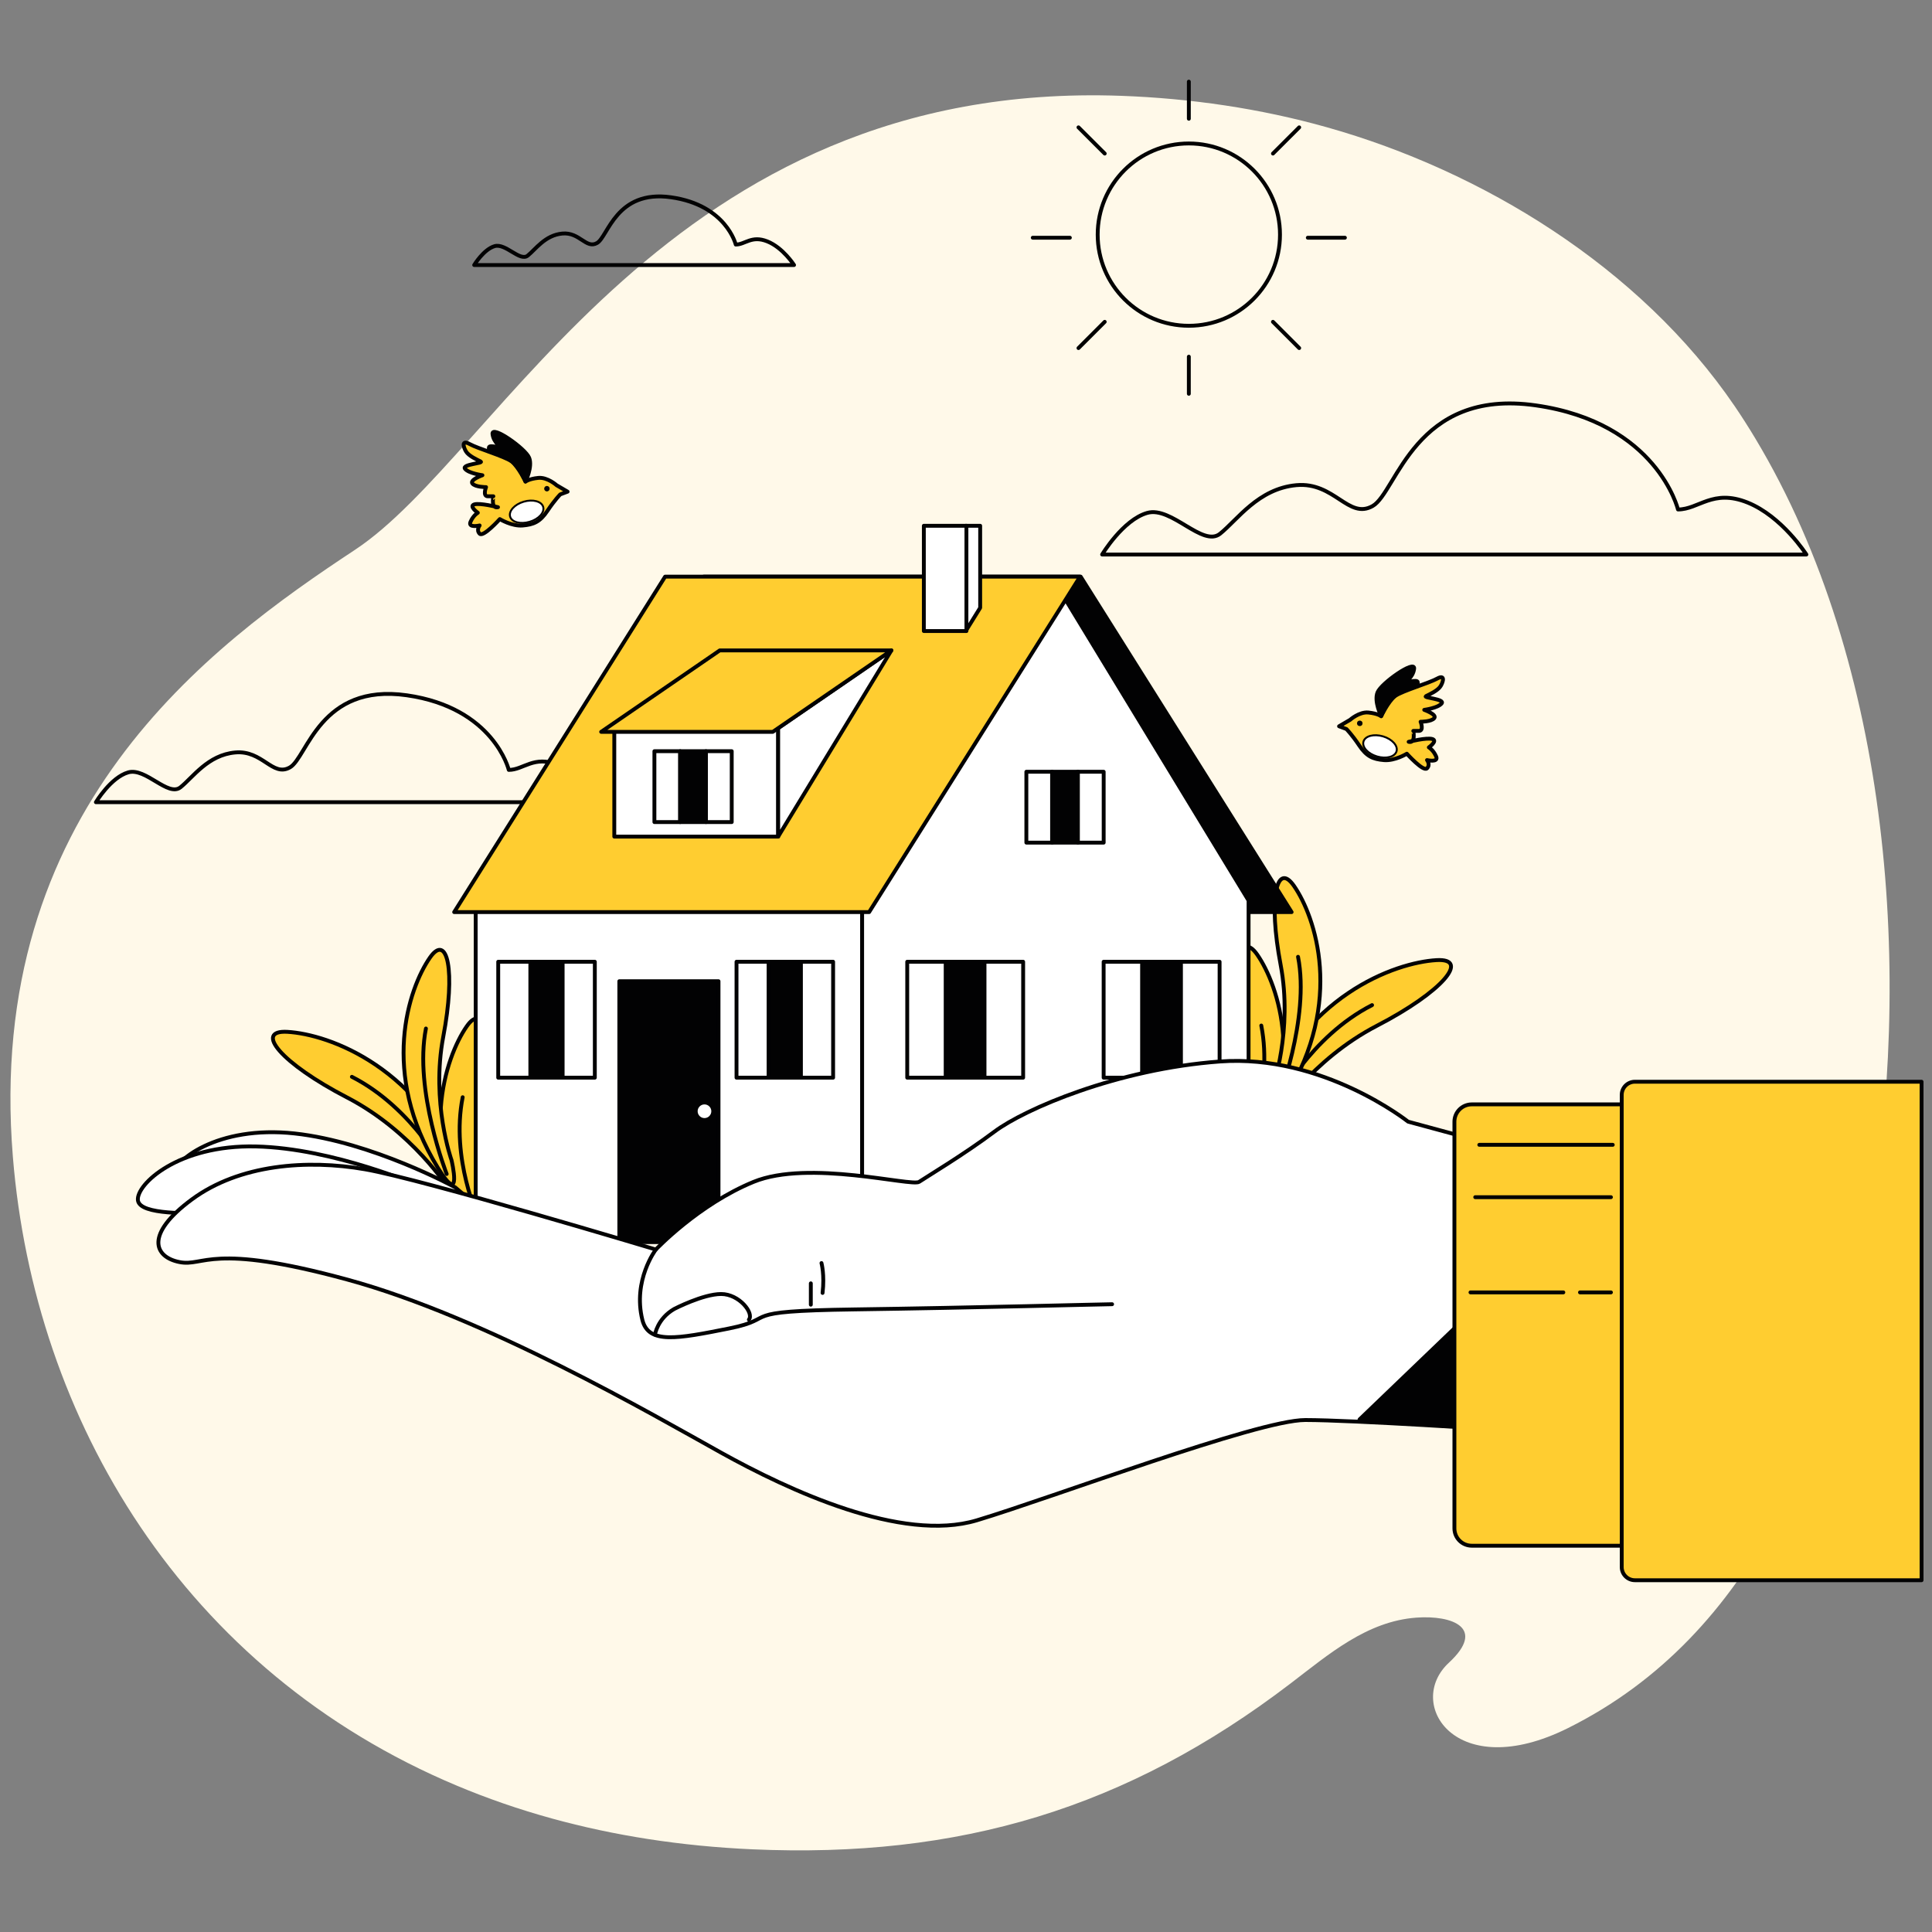 <?xml version="1.0" encoding="UTF-8"?>
<svg xmlns="http://www.w3.org/2000/svg" xmlns:xlink="http://www.w3.org/1999/xlink" version="1.1" id="Calque_1" x="0px" y="0px" viewBox="0 0 500 500" style="enable-background:new 0 0 500 500;" xml:space="preserve">
<rect x="0" y="0" width="500" height="500" fill="#808080" stroke="none"/>
<style type="text/css">
	.st0{fill:#FFF9E9;}
	.st1{fill:none;stroke:#020203;stroke-linecap:round;stroke-linejoin:round;stroke-miterlimit:10;}
	.st2{fill:#FFCD30;stroke:#020203;stroke-linecap:round;stroke-linejoin:round;stroke-miterlimit:10;}
	.st3{fill:#020203;stroke:#020203;stroke-linecap:round;stroke-linejoin:round;stroke-miterlimit:10;}
	.st4{fill:#020203;}
	.st5{fill:#FFFFFF;stroke:#020203;stroke-width:0.5;stroke-linecap:round;stroke-linejoin:round;stroke-miterlimit:10;}
	.st6{fill:#FFFFFF;stroke:#020203;stroke-linecap:round;stroke-linejoin:round;stroke-miterlimit:10;}
</style>
<g>
	<g>
		<path class="st0" d="M454.29,113.5c-1.7-2.83-3.47-5.62-5.32-8.34c-24.63-36.19-65.64-60.97-105.49-72.2    c-17.46-4.92-35.38-7.5-53.28-8.16C172.82,20.55,129.7,117.32,91.89,142.28c-37.82,24.95-95.85,67.57-88.56,157.1    c5.53,68.07,44.25,133.16,114.98,162.78c7.79,3.27,15.98,6.11,24.55,8.47c15.94,4.39,33.22,7.14,51.84,7.97    c53.47,2.38,96.89-10.51,139.36-42.97c9.87-7.54,19.69-16.05,32.5-16.99c9.31-0.68,18.14,2.67,8.41,11.67    c-11.44,10.58,1.76,31.38,30.8,16.93c48.5-24.14,68.45-76.22,77.85-129.18C495.14,253.05,489.55,172.21,454.29,113.5z"></path>
	</g>
	<path class="st1" d="M434.26,131.85c0,0-5.39-22.45-36.81-26.94c-31.42-4.49-35.91,22.45-42.2,26.04   c-6.28,3.59-9.88-6.28-19.75-5.39c-9.88,0.9-15.26,8.98-19.75,12.57c-4.49,3.59-12.57-7.18-18.85-5.39s-11.67,10.77-11.67,10.77   h182.26c0,0-6.29-9.88-15.26-13.47C443.23,126.46,439.64,131.85,434.26,131.85z"></path>
	<path class="st1" d="M131.67,199.25c0,0-3.86-16.09-26.39-19.31c-22.53-3.22-25.74,16.09-30.25,18.66   c-4.51,2.57-7.08-4.51-14.16-3.86c-7.08,0.64-10.94,6.44-14.16,9.01c-3.22,2.57-9.01-5.15-13.52-3.86   c-4.51,1.29-8.37,7.72-8.37,7.72h130.65c0,0-4.51-7.08-10.94-9.65C138.11,195.39,135.53,199.25,131.67,199.25z"></path>
	<path class="st1" d="M190.41,63.29c0,0-2.45-10.2-16.72-12.23c-14.27-2.04-16.31,10.2-19.17,11.83c-2.85,1.63-4.49-2.85-8.97-2.45   c-4.49,0.41-6.93,4.08-8.97,5.71s-5.71-3.26-8.56-2.45c-2.85,0.82-5.3,4.89-5.3,4.89h82.78c0,0-2.85-4.49-6.93-6.12   C194.49,60.85,192.86,63.29,190.41,63.29z"></path>
	<g>
		<circle class="st1" cx="307.67" cy="60.72" r="23.59"></circle>
		<g>
			<line class="st1" x1="307.67" y1="21.13" x2="307.67" y2="30.73"></line>
			<line class="st1" x1="307.67" y1="92.31" x2="307.67" y2="101.91"></line>
		</g>
		<g>
			<line class="st1" x1="336.23" y1="32.96" x2="329.44" y2="39.74"></line>
			<line class="st1" x1="285.9" y1="83.29" x2="279.11" y2="90.08"></line>
		</g>
		<g>
			<line class="st1" x1="348.06" y1="61.52" x2="338.46" y2="61.52"></line>
			<line class="st1" x1="276.88" y1="61.52" x2="267.28" y2="61.52"></line>
		</g>
		<g>
			<line class="st1" x1="336.23" y1="90.08" x2="329.44" y2="83.29"></line>
			<line class="st1" x1="285.9" y1="39.74" x2="279.11" y2="32.96"></line>
		</g>
	</g>
	<g>
		<g>
			<path class="st2" d="M364.56,191.98c0,0,4.74-1.18,6.16-0.71c1.42,0.47-0.94,2.15-0.94,2.15s1.18,0.69,1.89,2.35     c0.71,1.66-2.36,0.94-2.36,0.94s0.94,1.19-0.01,2.14c-0.95,0.95-5.21-3.79-5.21-3.79s-3.08,1.9-5.92,1.66     c-2.84-0.24-4.5-0.95-6.4-3.79c-1.9-2.84-3.32-4.26-3.32-4.26l-1.9-0.71l2.84-1.66c0,0,2.37-2.13,4.74-1.9     c2.37,0.24,3.32,0.95,3.32,0.95s1.42-3.79,3.55-5.21c2.13-1.42,8.77-3.32,10.9-4.5c2.13-1.18,1.66,0.71,0.95,1.9     c-0.71,1.18-2.84,2.13-3.79,2.61c-0.95,0.47,4.98,0.71,4.03,1.9s-4.5,1.66-4.5,1.66s3.32,1.18,2.61,2.13s-3.55,0.95-3.55,0.95     s0.95,2.37-0.47,2.37c-1.42,0-1.42,0-1.42,0S366.45,192.46,364.56,191.98z"></path>
			<path class="st3" d="M357.45,185.35c0,0-1.9-3.79-0.95-6.16c0.95-2.37,9.71-8.53,9.48-6.16c-0.24,2.37-2.61,3.79-2.61,3.79     s3.55-1.18,3.55-0.24s0,0.95,0,0.95s-4.03,0.95-5.92,2.61C359.11,181.8,357.45,185.35,357.45,185.35z"></path>
			<circle class="st4" cx="351.91" cy="187.2" r="0.71"></circle>
		</g>
		<path class="st5" d="M361.42,194.44c-0.43,1.44-2.69,2.03-5.05,1.33c-2.36-0.7-3.93-2.43-3.5-3.87c0.43-1.44,2.69-2.03,5.05-1.33    C360.28,191.27,361.85,193,361.42,194.44z"></path>
	</g>
	<g>
		<g>
			<path class="st2" d="M128.88,131.26c0,0-4.74-1.18-6.16-0.71c-1.42,0.47,0.94,2.15,0.94,2.15s-1.18,0.69-1.89,2.35     c-0.71,1.66,2.36,0.94,2.36,0.94s-0.94,1.19,0.01,2.14s5.21-3.79,5.21-3.79s3.08,1.9,5.92,1.66c2.84-0.24,4.5-0.95,6.4-3.79     c1.9-2.84,3.32-4.26,3.32-4.26l1.9-0.71l-2.84-1.66c0,0-2.37-2.13-4.74-1.9c-2.37,0.24-3.32,0.95-3.32,0.95s-1.42-3.79-3.55-5.21     c-2.13-1.42-8.77-3.32-10.9-4.5c-2.13-1.18-1.66,0.71-0.95,1.9c0.71,1.18,2.84,2.13,3.79,2.61c0.95,0.47-4.98,0.71-4.03,1.9     c0.95,1.18,4.5,1.66,4.5,1.66s-3.32,1.18-2.61,2.13c0.71,0.95,3.55,0.95,3.55,0.95s-0.95,2.37,0.47,2.37c1.42,0,1.42,0,1.42,0     S126.99,131.73,128.88,131.26z"></path>
			<path class="st3" d="M135.99,124.62c0,0,1.9-3.79,0.95-6.16c-0.95-2.37-9.71-8.53-9.48-6.16c0.24,2.37,2.61,3.79,2.61,3.79     s-3.55-1.18-3.55-0.24c0,0.95,0,0.95,0,0.95s4.03,0.95,5.92,2.61C134.33,121.07,135.99,124.62,135.99,124.62z"></path>
			<path class="st4" d="M140.83,126.47c0,0.39,0.32,0.71,0.71,0.71s0.71-0.32,0.71-0.71c0-0.39-0.32-0.71-0.71-0.71     S140.83,126.08,140.83,126.47z"></path>
		</g>
		<path class="st5" d="M132.02,133.71c0.43,1.44,2.69,2.03,5.05,1.33c2.36-0.7,3.93-2.43,3.5-3.87c-0.43-1.44-2.69-2.03-5.05-1.33    C133.16,130.54,131.59,132.27,132.02,133.71z"></path>
	</g>
	<g>
		<g>
			<path class="st2" d="M116.16,307.72c0,0-9.37-14.9-26.35-23.7c-16.98-8.8-24.22-17.5-15.41-16.98     c10.69,0.63,34.9,9.12,45.91,38.99C125.06,318.91,116.16,307.72,116.16,307.72"></path>
			<path class="st1" d="M115.6,303.83c0,0-8.49-16.98-24.53-25.15"></path>
		</g>
		<g>
			<path class="st2" d="M126.37,318.02c0,0-5.35-14.98-2.13-31.96c3.23-16.98,1.09-26.98-3.46-20.43     c-5.52,7.95-13.01,29.9,2.07,54.4C129.36,330.6,126.37,318.02,126.37,318.02"></path>
			<path class="st1" d="M123.92,315.44c0,0-7.33-15.52-4.18-31.48"></path>
		</g>
		<g>
			<path class="st2" d="M116.85,300.23c0,0-5.35-14.98-2.13-31.96c3.23-16.98,1.09-26.98-3.46-20.43     c-5.52,7.95-13.01,29.9,2.07,54.4C119.84,312.8,116.85,300.23,116.85,300.23"></path>
			<path class="st1" d="M115.6,303.83c0,0-8.52-21.69-5.37-37.65"></path>
		</g>
	</g>
	<g>
		<g>
			<path class="st2" d="M330,289.16c0,0,9.37-14.9,26.35-23.7c16.98-8.8,24.22-17.5,15.41-16.98c-10.69,0.63-34.9,9.12-45.91,38.99     C321.1,300.36,330,289.16,330,289.16"></path>
			<path class="st1" d="M330.56,285.27c0,0,8.49-16.98,24.53-25.15"></path>
		</g>
		<g>
			<path class="st2" d="M319.79,299.46c0,0,5.35-14.98,2.13-31.96c-3.23-16.98-1.09-26.98,3.46-20.43     c5.52,7.95,13.01,29.9-2.07,54.4C316.8,312.04,319.79,299.46,319.79,299.46"></path>
			<path class="st1" d="M322.24,296.89c0,0,7.33-15.52,4.18-31.48"></path>
		</g>
		<g>
			<path class="st2" d="M329.3,281.67c0,0,5.35-14.98,2.13-31.96c-3.23-16.98-1.09-26.98,3.46-20.43c5.52,7.95,13.01,29.9-2.07,54.4     C326.32,294.25,329.3,281.67,329.3,281.67"></path>
			<path class="st1" d="M330.56,285.27c0,0,8.52-21.69,5.37-37.65"></path>
		</g>
	</g>
	<g>
		<polygon class="st3" points="334.27,236.05 236.7,236.05 182.11,149.24 279.68,149.24   "></polygon>
		<rect x="123.11" y="233.06" class="st6" width="100.01" height="88.34"></rect>
		<polygon class="st6" points="323.13,321.4 223.12,321.4 223.12,233.06 273.96,152.22 323.13,233.06   "></polygon>
		<g>
			<rect x="234.79" y="248.9" class="st6" width="10" height="30"></rect>
			<rect x="244.79" y="248.9" class="st3" width="10" height="30"></rect>
			<rect x="254.79" y="248.9" class="st6" width="10" height="30"></rect>
		</g>
		<g>
			<rect x="190.61" y="248.9" class="st6" width="8.33" height="30"></rect>
			<rect x="198.95" y="248.9" class="st3" width="8.33" height="30"></rect>
			<rect x="207.28" y="248.9" class="st6" width="8.33" height="30"></rect>
		</g>
		<g>
			<rect x="128.94" y="248.9" class="st6" width="8.33" height="30"></rect>
			<rect x="137.28" y="248.9" class="st3" width="8.33" height="30"></rect>
			<rect x="145.61" y="248.9" class="st6" width="8.33" height="30"></rect>
		</g>
		<g>
			<rect x="285.62" y="248.9" class="st6" width="10" height="30"></rect>
			<rect x="295.62" y="248.9" class="st3" width="10" height="30"></rect>
			<rect x="305.63" y="248.9" class="st6" width="10" height="30"></rect>
		</g>
		<g>
			<rect x="265.62" y="199.73" class="st6" width="6.67" height="18.34"></rect>
			<rect x="272.29" y="199.73" class="st3" width="6.67" height="18.34"></rect>
			<rect x="278.96" y="199.73" class="st6" width="6.67" height="18.34"></rect>
		</g>
		<polygon class="st2" points="117.54,236.05 224.93,236.05 279.52,149.24 172.13,149.24   "></polygon>
		<g>
			<rect x="158.98" y="188.45" class="st6" width="42.41" height="28.06"></rect>
			<polygon class="st6" points="201.39,188.45 230.69,168.32 201.39,216.51    "></polygon>
			<polygon class="st2" points="155.58,189.4 200,189.4 230.69,168.32 186.28,168.32    "></polygon>
		</g>
		<g>
			<rect x="169.36" y="194.41" class="st6" width="6.67" height="18.34"></rect>
			<rect x="176.03" y="194.41" class="st3" width="6.67" height="18.34"></rect>
			<rect x="182.7" y="194.41" class="st6" width="6.67" height="18.34"></rect>
		</g>
		<g>
			<polygon class="st6" points="253.67,136.07 249.94,136.07 249.94,163.31 253.67,157.29    "></polygon>
			<rect x="239.09" y="136.07" class="st6" width="11.02" height="27.24"></rect>
		</g>
		<g>
			<rect x="160.28" y="253.94" class="st3" width="25.67" height="67.46"></rect>
			<path class="st6" d="M184.59,287.59c0-1.25-1.02-2.27-2.27-2.27s-2.27,1.02-2.27,2.27c0,1.25,1.02,2.27,2.27,2.27     S184.59,288.84,184.59,287.59z"></path>
		</g>
	</g>
	<g>
		<g>
			<path class="st6" d="M117.81,307.29c0,0-21.5-11.76-41.57-13.95c-20.07-2.18-31.69,7.17-31.59,11.23     c0.1,4.06,14.03,4.36,16.68,5.04c2.64,0.68,18.79-3.78,42.62,1.88c23.83,5.66,26.88,6.83,26.88,6.83L117.81,307.29z"></path>
			<path class="st6" d="M108.82,307.02c0,0-22.43-9.87-42.62-10.32c-20.19-0.45-30.95,9.87-30.51,13.91     c0.45,4.04,14.36,3.14,17.05,3.59c2.69,0.45,18.39-5.38,42.62-1.79c24.23,3.59,27.37,4.49,27.37,4.49L108.82,307.02z"></path>
			<path class="st6" d="M395.56,298.72l-31.15-8.44c0,0-22.06-17.52-48.67-15.57c-26.61,1.95-50.62,12.33-58.4,18.17     c-7.79,5.84-17.52,11.68-19.47,12.98c-1.95,1.3-28.55-5.84-42.83,0c-14.28,5.84-25.31,17.52-25.31,17.52     s-60.35-18.17-75.28-20.77c-14.93-2.6-32.45-1.3-44.78,7.79c-12.33,9.08-9.73,14.93-3.24,16.22c6.49,1.3,7.79-5.19,43.48,4.54     c35.69,9.73,79.17,35.04,96.69,44.78c17.52,9.73,46.72,23.36,66.19,17.52c19.47-5.84,72.68-25.96,85.01-25.96     c12.33,0,51.91,2.6,51.91,2.6L395.56,298.72z"></path>
			<polygon class="st3" points="378.62,341.65 351.85,367.35 389.72,370.1    "></polygon>
			<path class="st1" d="M169.73,323.38c0,0-6.03,7.92-3.49,18.19c1.57,6.34,8.97,4.93,22.43,2.24c13.46-2.69,0.9-4.49,32.3-4.93     c31.4-0.45,65.05-1.35,66.84-1.35"></path>
			<path class="st1" d="M169.51,345.39c0,0,0.6-4.1,4.97-6.63c0,0,7.46-3.87,12.15-3.87c4.7,0,8.56,4.97,7.18,6.63"></path>
			<line class="st1" x1="209.84" y1="337.65" x2="209.84" y2="332.13"></line>
			<path class="st1" d="M212.6,326.88c0,0,0.83,3.04,0.28,7.73"></path>
		</g>
		<path class="st2" d="M422.86,400.03h-41.97c-2.48,0-4.49-2.01-4.49-4.49V290.3c0-2.48,2.01-4.49,4.49-4.49h41.97V400.03z"></path>
		<g>
			<path class="st2" d="M497.3,408.96h-74.19c-1.89,0-3.41-1.53-3.41-3.41V283.36c0-1.89,1.53-3.41,3.41-3.41h74.19V408.96z"></path>
		</g>
	</g>
	<g>
		<line class="st2" x1="382.84" y1="296.28" x2="417.38" y2="296.28"></line>
		<line class="st2" x1="416.91" y1="309.83" x2="381.79" y2="309.83"></line>
		<line class="st2" x1="380.56" y1="334.47" x2="404.59" y2="334.47"></line>
	</g>
	<line class="st2" x1="408.9" y1="334.47" x2="416.91" y2="334.47"></line>
</g>
</svg>
